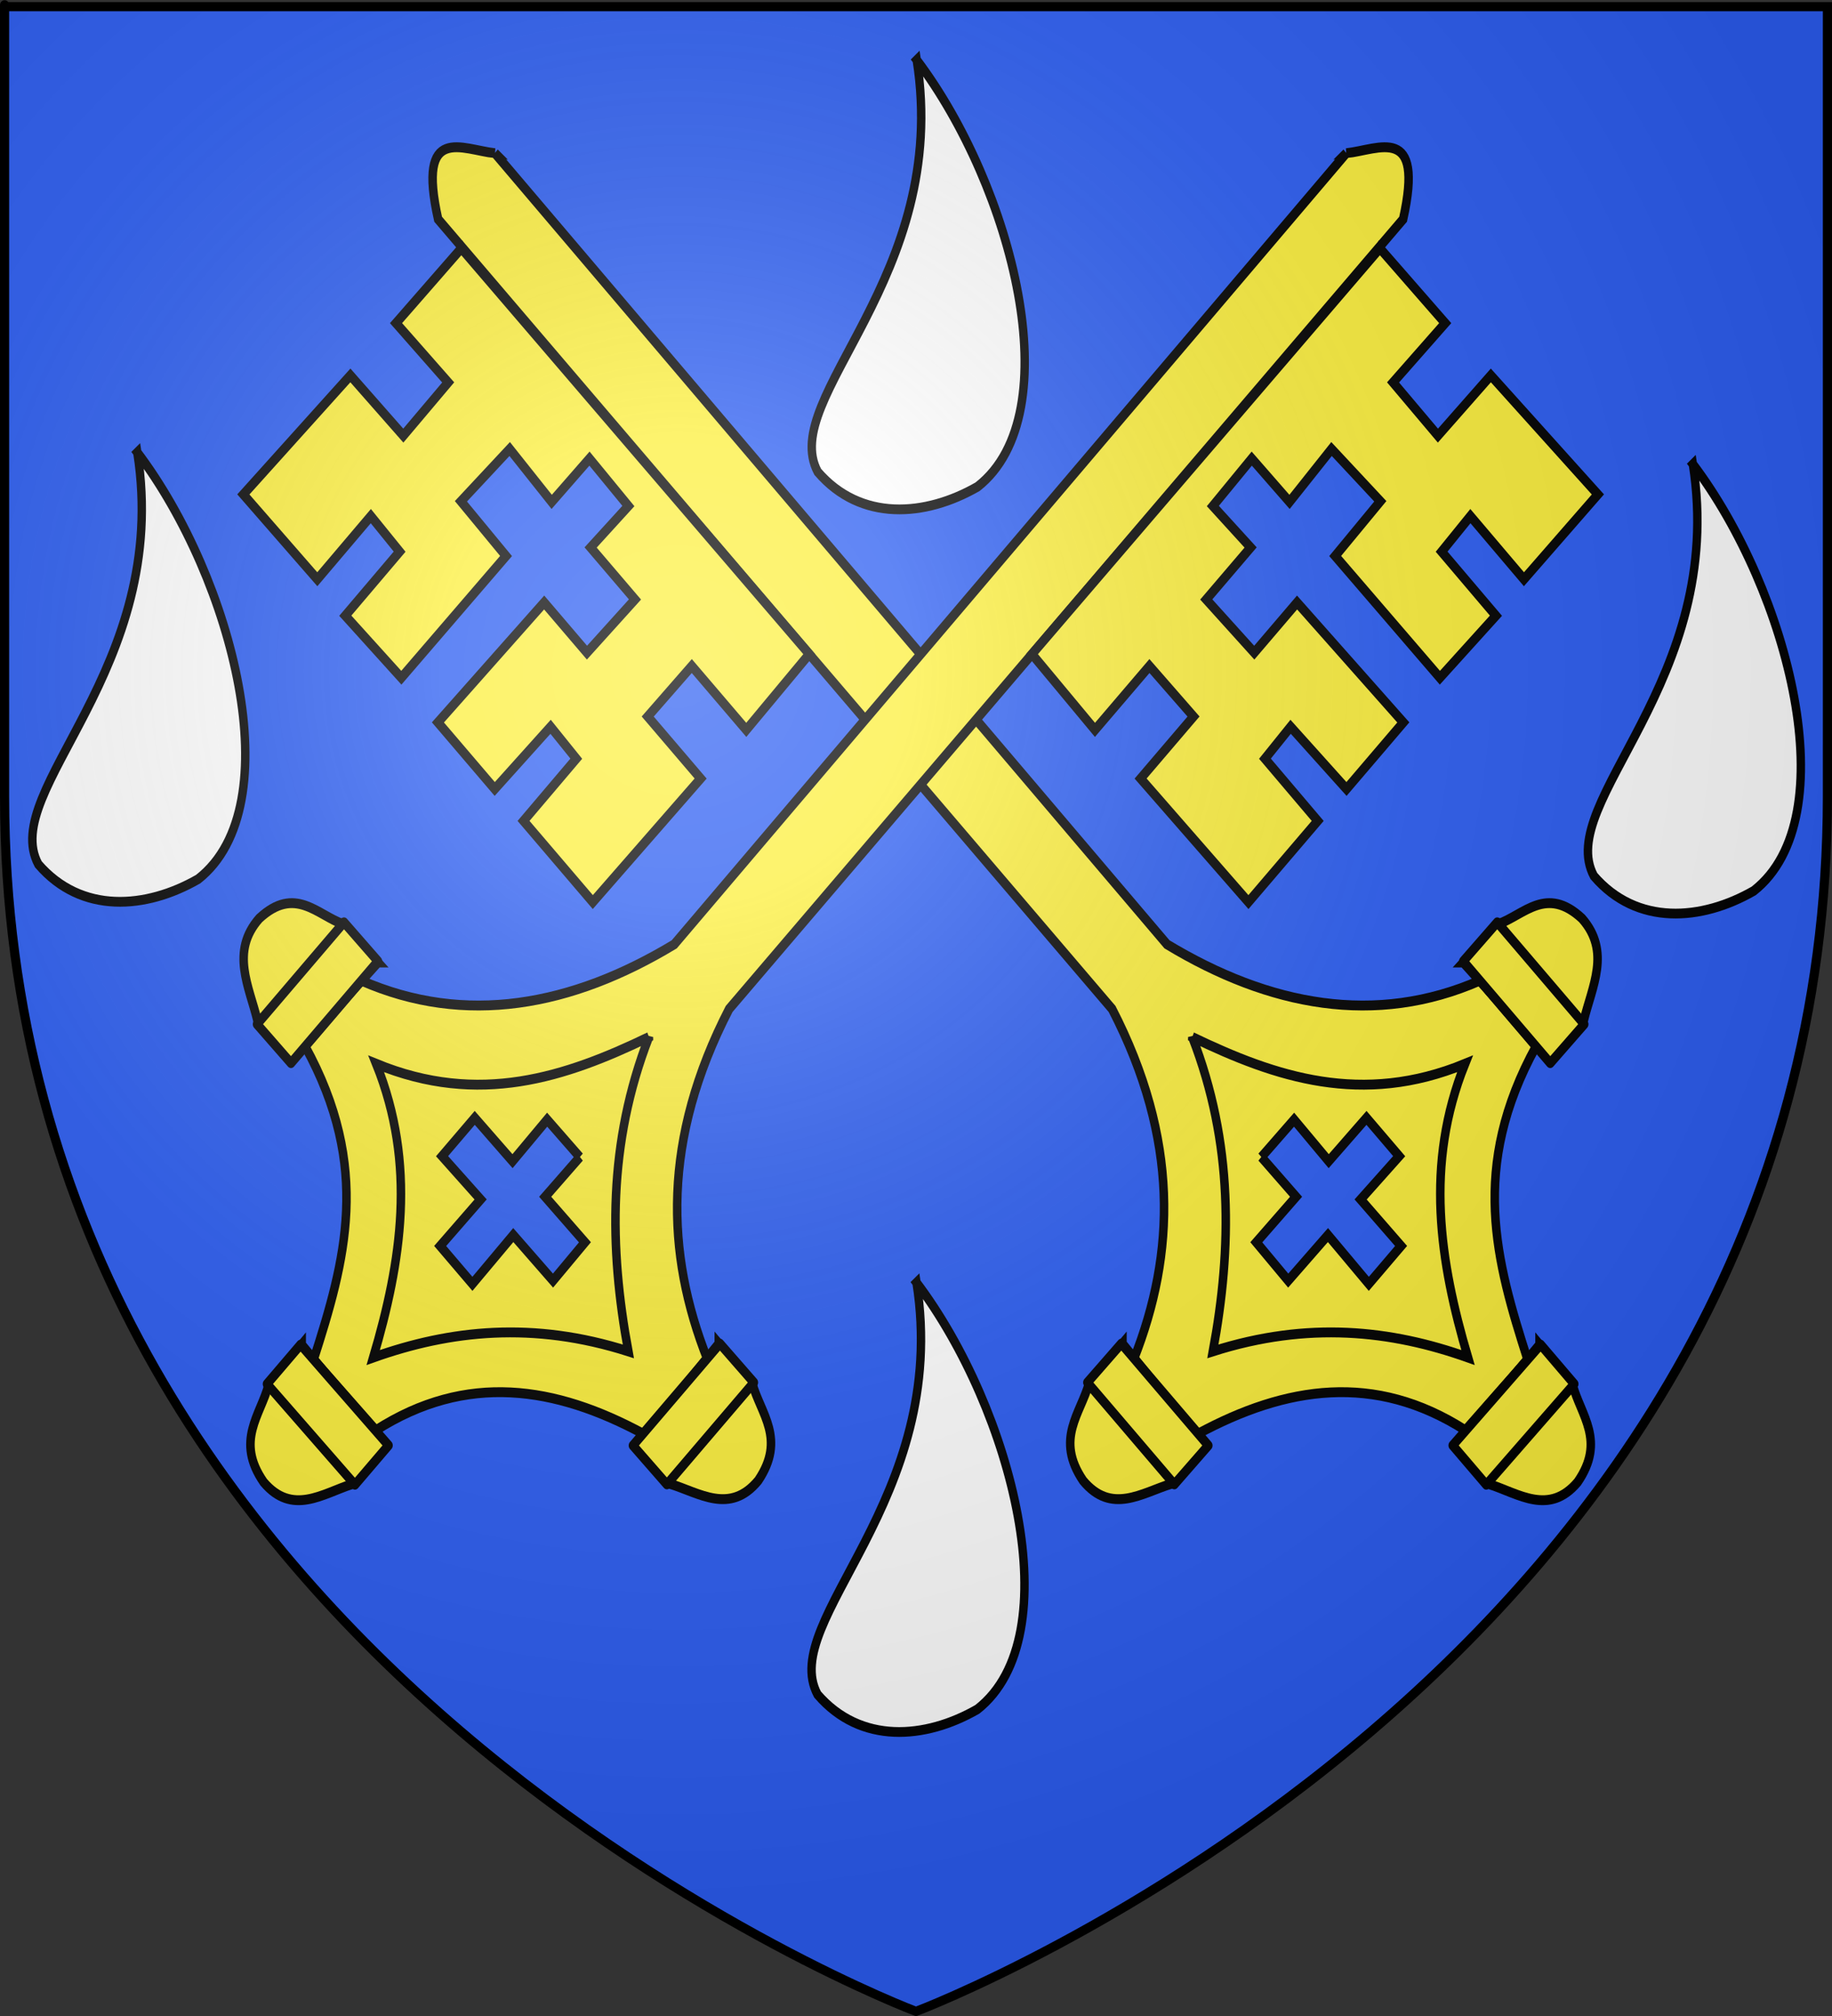 <?xml version="1.0" encoding="UTF-8" standalone="no"?>
<svg
   xmlns:dc="http://purl.org/dc/elements/1.1/"
   xmlns:cc="http://creativecommons.org/ns#"
   xmlns:rdf="http://www.w3.org/1999/02/22-rdf-syntax-ns#"
   xmlns:svg="http://www.w3.org/2000/svg"
   xmlns="http://www.w3.org/2000/svg"
   xmlns:xlink="http://www.w3.org/1999/xlink"
   xmlns:sodipodi="http://sodipodi.sourceforge.net/DTD/sodipodi-0.dtd"
   xmlns:inkscape="http://www.inkscape.org/namespaces/inkscape"
   height="660"
   width="600"
   version="1.0"
   id="svg2"
   sodipodi:version="0.32"
   inkscape:version="0.48.1 r9760"
   sodipodi:docname="Blasonville fr Saint-André-de-Roquelongue 11.svg"
   inkscape:export-filename="/Users/olivier/Desktop/Blason Rouge/Blason_Vide_3D.png"
   inkscape:export-xdpi="144"
   inkscape:export-ydpi="144"
   inkscape:output_extension="org.inkscape.output.svg.inkscape">
  <rect width="100%" height="100%" fill="#333333" stroke="none"/>
  <sodipodi:namedview
     inkscape:window-height="701"
     inkscape:window-width="922"
     inkscape:pageshadow="2"
     inkscape:pageopacity="0.0"
     guidetolerance="10.0"
     gridtolerance="10.0"
     objecttolerance="10.0"
     borderopacity="1.0"
     bordercolor="#666666"
     pagecolor="#ffffff"
     id="base"
     showgrid="false"
     height="660px"
     inkscape:zoom="0.73181787"
     inkscape:cx="218.90361"
     inkscape:cy="329.99986"
     inkscape:window-x="17"
     inkscape:window-y="0"
     inkscape:current-layer="g3787"
     showguides="true"
     inkscape:guide-bbox="true"
     inkscape:window-maximized="1">
    <sodipodi:guide
       orientation="1,0"
       position="300,305.917"
       id="guide3626" />
  </sodipodi:namedview>
  <desc
     id="desc4">Flag of Canton of Valais (Wallis)</desc>
  <defs
     id="defs6">
    <linearGradient
       id="linearGradient2893">
      <stop
         style="stop-color:white;stop-opacity:0.314;"
         offset="0"
         id="stop2895" />
      <stop
         id="stop2897"
         offset="0.19"
         style="stop-color:white;stop-opacity:0.251;" />
      <stop
         style="stop-color:#6b6b6b;stop-opacity:0.125;"
         offset="0.6"
         id="stop2901" />
      <stop
         style="stop-color:black;stop-opacity:0.125;"
         offset="1"
         id="stop2899" />
    </linearGradient>
    <radialGradient
       inkscape:collect="always"
       xlink:href="#linearGradient2893"
       id="radialGradient3163"
       gradientUnits="userSpaceOnUse"
       gradientTransform="matrix(1.353,0,0,1.349,-77.629,-85.747)"
       cx="221.445"
       cy="226.331"
       fx="221.445"
       fy="226.331"
       r="300" />
    <radialGradient
       gradientTransform="matrix(1.353,0,0,1.349,-77.629,-85.747)"
       gradientUnits="userSpaceOnUse"
       xlink:href="#linearGradient2893-9"
       id="radialGradient3163-3"
       fy="226.331"
       fx="221.445"
       r="300"
       cy="226.331"
       cx="221.445" />
    <radialGradient
       gradientTransform="matrix(0,1.386,-1.323,-5.741131e-8,-158.082,-109.541)"
       gradientUnits="userSpaceOnUse"
       xlink:href="#linearGradient2955"
       id="radialGradient2871"
       fy="218.901"
       fx="225.524"
       r="300"
       cy="218.901"
       cx="225.524" />
    <radialGradient
       gradientTransform="matrix(0,1.749,-1.593,-1.049767e-7,551.788,-191.29)"
       gradientUnits="userSpaceOnUse"
       xlink:href="#linearGradient2955"
       id="radialGradient2865"
       fy="218.901"
       fx="225.524"
       r="300"
       cy="218.901"
       cx="225.524" />
    <radialGradient
       gradientTransform="matrix(-4.167939e-4,2.183,-1.884,-3.599562e-4,615.597,-289.121)"
       gradientUnits="userSpaceOnUse"
       xlink:href="#linearGradient2955"
       id="radialGradient1911"
       fy="218.901"
       fx="225.524"
       r="300"
       cy="218.901"
       cx="225.524" />
    <clipPath
       id="clip">
      <path
         id="path10"
         d="M 0,-200 L 0,600 L 300,600 L 300,-200 L 0,-200 z " />
    </clipPath>
    <polygon
       id="star"
       transform="scale(53,53)"
       points="0,-1 0.588,0.809 -0.951,-0.309 0.951,-0.309 -0.588,0.809 0,-1 " />
    <radialGradient
       gradientTransform="matrix(-4.167939e-4,2.183,-1.884,-3.599562e-4,615.597,-289.121)"
       gradientUnits="userSpaceOnUse"
       xlink:href="#linearGradient2955"
       id="radialGradient2961"
       fy="218.901"
       fx="225.524"
       r="300"
       cy="218.901"
       cx="225.524" />
    <linearGradient
       id="linearGradient2955">
      <stop
         id="stop2867"
         offset="0"
         style="stop-color:#fd0000;stop-opacity:1" />
      <stop
         id="stop2873"
         offset="0.5"
         style="stop-color:#e77275;stop-opacity:0.659" />
      <stop
         id="stop2959"
         offset="1"
         style="stop-color:black;stop-opacity:0.323" />
    </linearGradient>
    <linearGradient
       id="linearGradient2885">
      <stop
         id="stop2887"
         offset="0"
         style="stop-color:white;stop-opacity:1" />
      <stop
         id="stop2891"
         offset="0.229"
         style="stop-color:white;stop-opacity:1" />
      <stop
         id="stop2889"
         offset="1"
         style="stop-color:black;stop-opacity:1" />
    </linearGradient>
    <linearGradient
       id="linearGradient2893-9">
      <stop
         id="stop2895-1"
         offset="0"
         style="stop-color:white;stop-opacity:0.314" />
      <stop
         id="stop2897-3"
         offset="0.19"
         style="stop-color:white;stop-opacity:0.251" />
      <stop
         id="stop2901-3"
         offset="0.6"
         style="stop-color:#6b6b6b;stop-opacity:0.125" />
      <stop
         id="stop2899-0"
         offset="1"
         style="stop-color:black;stop-opacity:0.125" />
    </linearGradient>
    <inkscape:perspective
       id="perspective33"
       inkscape:persp3d-origin="300 : 220 : 1"
       inkscape:vp_z="600 : 330 : 1"
       inkscape:vp_y="0 : 1000 : 0"
       inkscape:vp_x="0 : 330 : 1"
       sodipodi:type="inkscape:persp3d" />
    <radialGradient
       r="300"
       fy="226.331"
       fx="221.445"
       cy="226.331"
       cx="221.445"
       gradientTransform="matrix(1.353,0,0,1.349,-77.629,-85.747)"
       gradientUnits="userSpaceOnUse"
       id="radialGradient3163-9"
       xlink:href="#linearGradient2893-7"
       inkscape:collect="always" />
    <linearGradient
       id="linearGradient2893-7">
      <stop
         id="stop2895-9"
         offset="0"
         style="stop-color:white;stop-opacity:0.314;" />
      <stop
         style="stop-color:white;stop-opacity:0.251;"
         offset="0.19"
         id="stop2897-0" />
      <stop
         id="stop2901-2"
         offset="0.6"
         style="stop-color:#6b6b6b;stop-opacity:0.125;" />
      <stop
         id="stop2899-3"
         offset="1"
         style="stop-color:black;stop-opacity:0.125;" />
    </linearGradient>
    <inkscape:perspective
       id="perspective27"
       inkscape:persp3d-origin="300 : 220 : 1"
       inkscape:vp_z="600 : 330 : 1"
       inkscape:vp_y="0 : 1000 : 0"
       inkscape:vp_x="0 : 330 : 1"
       sodipodi:type="inkscape:persp3d" />
    <inkscape:perspective
       id="perspective19"
       inkscape:persp3d-origin="297.5 : 198.33333 : 1"
       inkscape:vp_z="595 : 297.5 : 1"
       inkscape:vp_y="0 : 1000 : 0"
       inkscape:vp_x="0 : 297.5 : 1"
       sodipodi:type="inkscape:persp3d" />
    <radialGradient
       gradientTransform="matrix(1.353,0,0,1.349,-77.629,-85.747)"
       gradientUnits="userSpaceOnUse"
       xlink:href="#linearGradient2893-0"
       id="radialGradient3163-7"
       fy="226.331"
       fx="221.445"
       r="300"
       cy="226.331"
       cx="221.445" />
    <linearGradient
       id="linearGradient2893-0">
      <stop
         id="stop2895-4"
         offset="0"
         style="stop-color:#ffffff;stop-opacity:0.314" />
      <stop
         id="stop2897-4"
         offset="0.19"
         style="stop-color:#ffffff;stop-opacity:0.251" />
      <stop
         id="stop2901-5"
         offset="0.6"
         style="stop-color:#6b6b6b;stop-opacity:0.125" />
      <stop
         id="stop2899-9"
         offset="1"
         style="stop-color:#000000;stop-opacity:0.125" />
    </linearGradient>
    <inkscape:perspective
       id="perspective32"
       inkscape:persp3d-origin="300 : 220 : 1"
       inkscape:vp_z="600 : 330 : 1"
       inkscape:vp_y="0 : 1000 : 0"
       inkscape:vp_x="0 : 330 : 1"
       sodipodi:type="inkscape:persp3d" />
    <radialGradient
       r="300"
       fy="200.448"
       fx="285.186"
       cy="200.448"
       cx="285.186"
       gradientTransform="matrix(1.551,0,0,1.35,-227.894,-51.264)"
       gradientUnits="userSpaceOnUse"
       id="radialGradient11919"
       xlink:href="#linearGradient2893-03"
       inkscape:collect="always" />
    <radialGradient
       gradientUnits="userSpaceOnUse"
       gradientTransform="matrix(0,2.342,-2.291,0,562.913,1323.77)"
       r="300"
       fy="153.928"
       fx="-483.508"
       cy="153.928"
       cx="-483.508"
       id="radialGradient2928"
       xlink:href="#linearGradient2955-0"
       inkscape:collect="always" />
    <radialGradient
       r="300"
       fy="218.901"
       fx="225.524"
       cy="218.901"
       cx="225.524"
       gradientTransform="matrix(-4.167939e-4,2.183,-1.884,-3.599562e-4,1395.597,-309.121)"
       gradientUnits="userSpaceOnUse"
       id="radialGradient1911-9"
       xlink:href="#linearGradient2955-0"
       inkscape:collect="always" />
    <clipPath
       id="clip-9">
      <path
         id="path10-2"
         d="M 0,-200 L 0,600 L 300,600 L 300,-200 L 0,-200 z " />
    </clipPath>
    <polygon
       points="0,-1 0.588,0.809 -0.951,-0.309 0.951,-0.309 -0.588,0.809 0,-1 "
       transform="scale(53,53)"
       id="star-4" />
    <radialGradient
       gradientUnits="userSpaceOnUse"
       gradientTransform="matrix(-4.167939e-4,2.183,-1.884,-3.599562e-4,615.597,-289.121)"
       r="300"
       fy="218.901"
       fx="225.524"
       cy="218.901"
       cx="225.524"
       id="radialGradient2961-2"
       xlink:href="#linearGradient2955-0"
       inkscape:collect="always" />
    <linearGradient
       id="linearGradient2955-0">
      <stop
         id="stop2965"
         offset="0"
         style="stop-color:white;stop-opacity:0;" />
      <stop
         id="stop2959-9"
         offset="1"
         style="stop-color:black;stop-opacity:0.646;" />
    </linearGradient>
    <radialGradient
       gradientUnits="userSpaceOnUse"
       gradientTransform="matrix(1.36,0,0,1.355,-79.528,-87.645)"
       r="300"
       fy="218.01"
       fx="203.198"
       cy="218.01"
       cx="203.198"
       id="radialGradient2883"
       xlink:href="#linearGradient2893-03"
       inkscape:collect="always" />
    <linearGradient
       id="linearGradient2893-03">
      <stop
         id="stop2895-8"
         offset="0"
         style="stop-color:white;stop-opacity:0.314;" />
      <stop
         style="stop-color:white;stop-opacity:0.251;"
         offset="0.19"
         id="stop2897-36" />
      <stop
         id="stop2901-0"
         offset="0.6"
         style="stop-color:#6b6b6b;stop-opacity:0.125;" />
      <stop
         id="stop2899-4"
         offset="1"
         style="stop-color:black;stop-opacity:0.125;" />
    </linearGradient>
    <inkscape:perspective
       id="perspective89"
       inkscape:persp3d-origin="300 : 220 : 1"
       inkscape:vp_z="600 : 330 : 1"
       inkscape:vp_y="0 : 1000 : 0"
       inkscape:vp_x="0 : 330 : 1"
       sodipodi:type="inkscape:persp3d" />
  </defs>
  <g
     inkscape:groupmode="layer"
     id="layer3"
     inkscape:label="Fond écu"
     style="display:inline">
    <path
       id="path2855"
       style="fill:#2b5df2;fill-opacity:1;fill-rule:evenodd;stroke:none"
       d="m 300,658.5 c 0,0 298.5,-112.32 298.5,-397.772 0,-285.452 0,-258.552 0,-258.552 l -597,0 0,258.552 C 1.5,546.18 300,658.5 300,658.5 z"
       sodipodi:nodetypes="cccccc"
       inkscape:connector-curvature="0" />
    <g
       transform="matrix(1.553,0,0,1.165,-216.751,-261.354)"
       id="layer1-8"
       inkscape:label="Calque 1"
       style="fill:#ffffff" />
    <g
       id="layer3-2"
       style="display:inline">
      <g
         id="g7979">
        <rect
           id="rect7092"
           style="fill:none;stroke:none"
           y="-7.1054274e-15"
           x="0"
           height="660"
           width="600" />
      </g>
    </g>
    <g
       id="g10767"
       transform="matrix(2.022,0,0,2.328,-194.729,-361.322)"
       style="stroke:#000000;stroke-opacity:1;stroke-width:1.383;stroke-miterlimit:4;stroke-dasharray:none;fill:#fcef3c">
      <g
         inkscape:label="Fond écu"
         id="layer1-1"
         style="stroke:#000000;stroke-opacity:1;stroke-width:1.383;stroke-miterlimit:4;stroke-dasharray:none;fill:#fcef3c">
        <g
           transform="matrix(0.391,0,0,0.383,190.76,370.178)"
           id="g7410"
           style="fill:#fcef3c;stroke:#000000;stroke-opacity:1;stroke-width:3.573;stroke-miterlimit:4;stroke-dasharray:none" />
      </g>
      <g
         inkscape:label="Meubles"
         id="layer2-0"
         style="stroke:#000000;stroke-opacity:1;stroke-width:1.383;stroke-miterlimit:4;stroke-dasharray:none;fill:#fcef3c">
        <g
           transform="matrix(0.338,0,0,0.34,-119.228,143.081)"
           id="g3827"
           style="stroke:#000000;stroke-opacity:1;stroke-width:4.081;stroke-miterlimit:4;stroke-dasharray:none;fill:#fcef3c">
          <g
             id="g3787"
             transform="matrix(0.711,-0.703,0.703,0.711,727.035,217.617)"
             style="fill:#fcef3c;stroke:#000000;stroke-opacity:1;stroke-width:4.081;stroke-miterlimit:4;stroke-dasharray:none">
            <path
               sodipodi:nodetypes="ccccccccccc"
               id="path11319"
               d="m 188.521,19.621 -1.061,459.17 c 16.877,52.671 47.301,94.481 96.177,116.154 l 0,38.196 c -58.042,13.275 -76.088,49.641 -94.055,89.307 l -41.754,-0.182 C 133.826,674.672 99.439,648.823 55.52,633.141 l 0,-43.501 c 44.952,-17.017 79.424,-49.406 94.43,-110.345 l 0,-459.416 c 20.628,-35.41 28.398,-12.372 38.571,-0.257 z"
               style="fill:#fcef3c;fill-opacity:1;fill-rule:evenodd;stroke:#000000;stroke-width:4.081;stroke-linecap:butt;stroke-linejoin:miter;stroke-miterlimit:4;stroke-opacity:1;stroke-dasharray:none"
               inkscape:connector-curvature="0" />
            <path
               sodipodi:nodetypes="ccccc"
               id="path11321"
               d="m 169.122,514.583 c 16.77,40.004 37.761,77.558 85.153,99.783 -43.054,16.005 -66.134,49.587 -84.403,87.404 -18.304,-34.081 -43.912,-64.668 -85.153,-87.779 36.754,-24.085 67.578,-54.397 84.403,-99.408 z"
               style="fill:#fcef3c;fill-opacity:1;fill-rule:evenodd;stroke:#000000;stroke-width:4.081;stroke-linecap:butt;stroke-linejoin:miter;stroke-miterlimit:4;stroke-opacity:1;stroke-dasharray:none"
               inkscape:connector-curvature="0" />
            <g
               style="fill:#fcef3c;fill-opacity:1;stroke-width:4.081;stroke-miterlimit:4;stroke-dasharray:none;stroke:#000000;stroke-opacity:1"
               transform="translate(-17.315,-9.701)"
               id="g11330">
              <path
                 style="fill:#fcef3c;fill-opacity:1;fill-rule:evenodd;stroke:#000000;stroke-width:4.081;stroke-linecap:butt;stroke-linejoin:miter;stroke-miterlimit:4;stroke-opacity:1;stroke-dasharray:none"
                 d="m 300.473,593.682 1.5,57.769 22.507,-1e-5 c 12.882,-7.348 29.577,-11.155 29.26,-30.76 -2.555,-21.752 -18.652,-20.483 -30.385,-26.634 l -22.883,-0.375 z"
                 id="path11326"
                 sodipodi:nodetypes="cccccc"
                 inkscape:connector-curvature="0" />
              <rect
                 style="fill:#fcef3c;fill-opacity:1;stroke:#000000;stroke-width:4.081;stroke-linecap:round;stroke-linejoin:round;stroke-miterlimit:4;stroke-opacity:1;stroke-dasharray:none"
                 id="rect11328"
                 width="22.883"
                 height="59.269"
                 x="300.849"
                 y="593.307" />
            </g>
            <g
               style="fill:#fcef3c;fill-opacity:1;stroke-width:4.081;stroke-miterlimit:4;stroke-dasharray:none;stroke:#000000;stroke-opacity:1"
               transform="matrix(-1,0,0,1,356.623,-12.451)"
               id="g11334">
              <path
                 style="fill:#fcef3c;fill-opacity:1;fill-rule:evenodd;stroke:#000000;stroke-width:4.081;stroke-linecap:butt;stroke-linejoin:miter;stroke-miterlimit:4;stroke-opacity:1;stroke-dasharray:none"
                 d="m 300.473,593.682 1.5,57.769 22.507,-1e-5 c 12.882,-7.348 29.577,-11.155 29.26,-30.76 -2.555,-21.752 -18.652,-20.483 -30.385,-26.634 l -22.883,-0.375 z"
                 id="path11336"
                 sodipodi:nodetypes="cccccc"
                 inkscape:connector-curvature="0" />
              <rect
                 style="fill:#fcef3c;fill-opacity:1;stroke:#000000;stroke-width:4.081;stroke-linecap:round;stroke-linejoin:round;stroke-miterlimit:4;stroke-opacity:1;stroke-dasharray:none"
                 id="rect11338"
                 width="22.883"
                 height="59.269"
                 x="300.849"
                 y="593.307" />
            </g>
            <path
               sodipodi:nodetypes="cccccc"
               id="path11342"
               d="m 198.006,722.087 -57.769,1.5 1e-5,22.507 c 7.348,12.882 11.155,29.577 30.76,29.26 21.752,-2.555 20.483,-18.652 26.634,-30.385 l 0.375,-22.883 z"
               style="fill:#fcef3c;fill-opacity:1;fill-rule:evenodd;stroke:#000000;stroke-width:4.081;stroke-linecap:butt;stroke-linejoin:miter;stroke-miterlimit:4;stroke-opacity:1;stroke-dasharray:none"
               inkscape:connector-curvature="0" />
            <rect
               transform="matrix(0,1,-1,0,0,0)"
               y="-198.381"
               x="722.462"
               height="59.269"
               width="22.883"
               id="rect11344"
               style="fill:#fcef3c;fill-opacity:1;stroke:#000000;stroke-width:4.081;stroke-linecap:round;stroke-linejoin:round;stroke-miterlimit:4;stroke-opacity:1;stroke-dasharray:none" />
            <path
               id="path14900"
               d="m 157.764,573.194 22.016,0 -0.265,23.873 25.464,0 0,22.281 -25.729,-0.265 0.265,27.321 -22.016,0.265 0.265,-28.117 -26.79,0 0.265,-22.016 26.79,0 -0.265,-23.342 z"
               style="fill:#2b5df2;fill-opacity:1;fill-rule:evenodd;stroke:#000000;stroke-width:4.081;stroke-linecap:butt;stroke-linejoin:miter;stroke-miterlimit:4;stroke-opacity:1;stroke-dasharray:none"
               inkscape:connector-curvature="0" />
            <path
               sodipodi:nodetypes="ccccccccccccccccccccccccccccccccc"
               id="path15787"
               d="m 149.419,36.263 -44.032,2e-6 0.53,35.013 L 75.149,71.807 74.618,36.263 3.53,35.202 4.061,85.069 40.666,84.539 40.135,104.698 3,105.228 l 1.061,37.135 71.088,-0.53 0.53,-31.3 31.83,1.061 -1.061,29.708 25.464,0 -0.53,27.056 -24.934,-0.53 1e-5,30.239 -31.83,-0.53 0,-29.178 -71.088,-0.53 0,38.727 37.135,0.531 -0.53,18.037 -36.074,0.53 10e-6,47.215 72.679,0 0,-36.074 29.708,0 -1e-5,37.135 43.501,-1.061 -0.531,-236.605 z"
               style="fill:#fcef3c;fill-opacity:1;fill-rule:evenodd;stroke:#000000;stroke-width:4.081;stroke-linecap:butt;stroke-linejoin:miter;stroke-miterlimit:4;stroke-opacity:1;stroke-dasharray:none"
               inkscape:connector-curvature="0" />
            <path
               style="fill:#ffffff;stroke:#000000;stroke-width:4.037;stroke-linecap:butt;stroke-linejoin:miter;stroke-miterlimit:4;stroke-opacity:1;stroke-dasharray:none"
               d="m -20.387,-12.888 c -51.635,75.433 -145.438,52.505 -153.528,87.797 0.115,29.191 23.651,49.472 50.135,58.222 53.058,9.984 99.196,-76.543 103.392,-146.019 z"
               id="path10801"
               inkscape:connector-curvature="0"
               sodipodi:nodetypes="cccc" />
            <use
               x="0"
               y="0"
               xlink:href="#path10801"
               id="use10809"
               transform="translate(379.768,147.216)"
               width="600"
               height="660" />
            <use
               x="0"
               y="0"
               xlink:href="#use10809"
               id="use10811"
               transform="translate(-355.664,359.563)"
               width="600"
               height="660" />
            <use
               x="0"
               y="0"
               xlink:href="#use10811"
               id="use10813"
               transform="translate(502.632,20.873)"
               width="600"
               height="660" />
          </g>
          <g
             style="fill:#fcef3c;stroke:#000000;stroke-opacity:1;stroke-width:4.081;stroke-miterlimit:4;stroke-dasharray:none"
             transform="matrix(-0.711,-0.703,-0.703,0.711,1430.652,217.617)"
             id="g3801">
            <path
               style="fill:#fcef3c;fill-opacity:1;fill-rule:evenodd;stroke:#000000;stroke-width:4.081;stroke-linecap:butt;stroke-linejoin:miter;stroke-miterlimit:4;stroke-opacity:1;stroke-dasharray:none"
               d="m 188.521,19.621 -1.061,459.17 c 16.877,52.671 47.301,94.481 96.177,116.154 l 0,38.196 c -58.042,13.275 -76.088,49.641 -94.055,89.307 l -41.754,-0.182 C 133.826,674.672 99.439,648.823 55.52,633.141 l 0,-43.501 c 44.952,-17.017 79.424,-49.406 94.43,-110.345 l 0,-459.416 c 20.628,-35.41 28.398,-12.372 38.571,-0.257 z"
               id="path3803"
               sodipodi:nodetypes="ccccccccccc"
               inkscape:connector-curvature="0" />
            <path
               style="fill:#fcef3c;fill-opacity:1;fill-rule:evenodd;stroke:#000000;stroke-width:4.081;stroke-linecap:butt;stroke-linejoin:miter;stroke-miterlimit:4;stroke-opacity:1;stroke-dasharray:none"
               d="m 169.122,514.583 c 16.77,40.004 37.761,77.558 85.153,99.783 -43.054,16.005 -66.134,49.587 -84.403,87.404 -18.304,-34.081 -43.912,-64.668 -85.153,-87.779 36.754,-24.085 67.578,-54.397 84.403,-99.408 z"
               id="path3805"
               sodipodi:nodetypes="ccccc"
               inkscape:connector-curvature="0" />
            <g
               id="g3807"
               transform="translate(-17.315,-9.701)"
               style="fill:#fcef3c;fill-opacity:1;stroke-width:4.081;stroke-miterlimit:4;stroke-dasharray:none;stroke:#000000;stroke-opacity:1">
              <path
                 sodipodi:nodetypes="cccccc"
                 id="path3809"
                 d="m 300.473,593.682 1.5,57.769 22.507,-1e-5 c 12.882,-7.348 29.577,-11.155 29.26,-30.76 -2.555,-21.752 -18.652,-20.483 -30.385,-26.634 l -22.883,-0.375 z"
                 style="fill:#fcef3c;fill-opacity:1;fill-rule:evenodd;stroke:#000000;stroke-width:4.081;stroke-linecap:butt;stroke-linejoin:miter;stroke-miterlimit:4;stroke-opacity:1;stroke-dasharray:none"
                 inkscape:connector-curvature="0" />
              <rect
                 y="593.307"
                 x="300.849"
                 height="59.269"
                 width="22.883"
                 id="rect3811"
                 style="fill:#fcef3c;fill-opacity:1;stroke:#000000;stroke-width:4.081;stroke-linecap:round;stroke-linejoin:round;stroke-miterlimit:4;stroke-opacity:1;stroke-dasharray:none" />
            </g>
            <g
               id="g3813"
               transform="matrix(-1,0,0,1,356.623,-12.451)"
               style="fill:#fcef3c;fill-opacity:1;stroke-width:4.081;stroke-miterlimit:4;stroke-dasharray:none;stroke:#000000;stroke-opacity:1">
              <path
                 sodipodi:nodetypes="cccccc"
                 id="path3815"
                 d="m 300.473,593.682 1.5,57.769 22.507,-1e-5 c 12.882,-7.348 29.577,-11.155 29.26,-30.76 -2.555,-21.752 -18.652,-20.483 -30.385,-26.634 l -22.883,-0.375 z"
                 style="fill:#fcef3c;fill-opacity:1;fill-rule:evenodd;stroke:#000000;stroke-width:4.081;stroke-linecap:butt;stroke-linejoin:miter;stroke-miterlimit:4;stroke-opacity:1;stroke-dasharray:none"
                 inkscape:connector-curvature="0" />
              <rect
                 y="593.307"
                 x="300.849"
                 height="59.269"
                 width="22.883"
                 id="rect3817"
                 style="fill:#fcef3c;fill-opacity:1;stroke:#000000;stroke-width:4.081;stroke-linecap:round;stroke-linejoin:round;stroke-miterlimit:4;stroke-opacity:1;stroke-dasharray:none" />
            </g>
            <path
               style="fill:#fcef3c;fill-opacity:1;fill-rule:evenodd;stroke:#000000;stroke-width:4.081;stroke-linecap:butt;stroke-linejoin:miter;stroke-miterlimit:4;stroke-opacity:1;stroke-dasharray:none"
               d="m 198.006,722.087 -57.769,1.5 1e-5,22.507 c 7.348,12.882 11.155,29.577 30.76,29.26 21.752,-2.555 20.483,-18.652 26.634,-30.385 l 0.375,-22.883 z"
               id="path3819"
               sodipodi:nodetypes="cccccc"
               inkscape:connector-curvature="0" />
            <rect
               style="fill:#fcef3c;fill-opacity:1;stroke:#000000;stroke-width:4.081;stroke-linecap:round;stroke-linejoin:round;stroke-miterlimit:4;stroke-opacity:1;stroke-dasharray:none"
               id="rect3821"
               width="22.883"
               height="59.269"
               x="722.462"
               y="-198.381"
               transform="matrix(0,1,-1,0,0,0)" />
            <path
               style="fill:#2b5df2;fill-opacity:1;fill-rule:evenodd;stroke:#000000;stroke-width:4.081;stroke-linecap:butt;stroke-linejoin:miter;stroke-miterlimit:4;stroke-opacity:1;stroke-dasharray:none"
               d="m 157.764,573.194 22.016,0 -0.265,23.873 25.464,0 0,22.281 -25.729,-0.265 0.265,27.321 -22.016,0.265 0.265,-28.117 -26.79,0 0.265,-22.016 26.79,0 -0.265,-23.342 z"
               id="path3823"
               inkscape:connector-curvature="0" />
            <path
               style="fill:#fcef3c;fill-opacity:1;fill-rule:evenodd;stroke:#000000;stroke-width:4.081;stroke-linecap:butt;stroke-linejoin:miter;stroke-miterlimit:4;stroke-opacity:1;stroke-dasharray:none"
               d="m 149.419,36.263 -44.032,2e-6 0.53,35.013 L 75.149,71.807 74.618,36.263 3.53,35.202 4.061,85.069 40.666,84.539 40.135,104.698 3,105.228 l 1.061,37.135 71.088,-0.53 0.53,-31.3 31.83,1.061 -1.061,29.708 25.464,0 -0.53,27.056 -24.934,-0.53 1e-5,30.239 -31.83,-0.53 0,-29.178 -71.088,-0.53 0,38.727 37.135,0.531 -0.53,18.037 -36.074,0.53 10e-6,47.215 72.679,0 0,-36.074 29.708,0 -1e-5,37.135 43.501,-1.061 -0.531,-236.605 z"
               id="path3825"
               sodipodi:nodetypes="ccccccccccccccccccccccccccccccccc"
               inkscape:connector-curvature="0" />
          </g>
        </g>
      </g>
      <g
         inkscape:label="Reflet final"
         id="layer3-9"
         style="stroke:#000000;stroke-opacity:1;stroke-width:1.383;stroke-miterlimit:4;stroke-dasharray:none;fill:#fcef3c" />
      <g
         inkscape:label="Contour final"
         id="layer4-3"
         style="stroke:#000000;stroke-opacity:1;stroke-width:1.383;stroke-miterlimit:4;stroke-dasharray:none;fill:#fcef3c" />
    </g>
  </g>
  <g
     inkscape:groupmode="layer"
     id="layer4"
     inkscape:label="Meubles" />
  <g
     inkscape:groupmode="layer"
     id="layer2"
     inkscape:label="Reflet final"
     sodipodi:insensitive="true">
    <path
       sodipodi:nodetypes="cccccc"
       d="M 300,658.5 C 300,658.5 598.5,546.18 598.5,260.728 C 598.5,-24.723 598.5,2.176 598.5,2.176 L 1.5,2.176 L 1.5,260.728 C 1.5,546.18 300,658.5 300,658.5 z "
       style="opacity:1;fill:url(#radialGradient3163);fill-opacity:1;fill-rule:evenodd;stroke:none;stroke-width:1px;stroke-linecap:butt;stroke-linejoin:miter;stroke-opacity:1"
       id="path2875"
       inkscape:export-xdpi="144"
       inkscape:export-ydpi="144" />
  </g>
  <g
     inkscape:groupmode="layer"
     id="layer1"
     inkscape:label="Contour final"
     sodipodi:insensitive="true">
    <path
       sodipodi:nodetypes="cccccc"
       d="M 300,658.5 C 300,658.5 1.5,546.18 1.5,260.728 C 1.5,-24.723 1.5,2.176 1.5,2.176 L 598.5,2.176 L 598.5,260.728 C 598.5,546.18 300,658.5 300,658.5 z "
       style="opacity:1;fill:none;fill-opacity:1;fill-rule:evenodd;stroke:#000000;stroke-width:3;stroke-linecap:butt;stroke-linejoin:miter;stroke-miterlimit:4;stroke-dasharray:none;stroke-opacity:1"
       id="path1411"
       inkscape:export-xdpi="144"
       inkscape:export-ydpi="144" />
  </g>
</svg>
